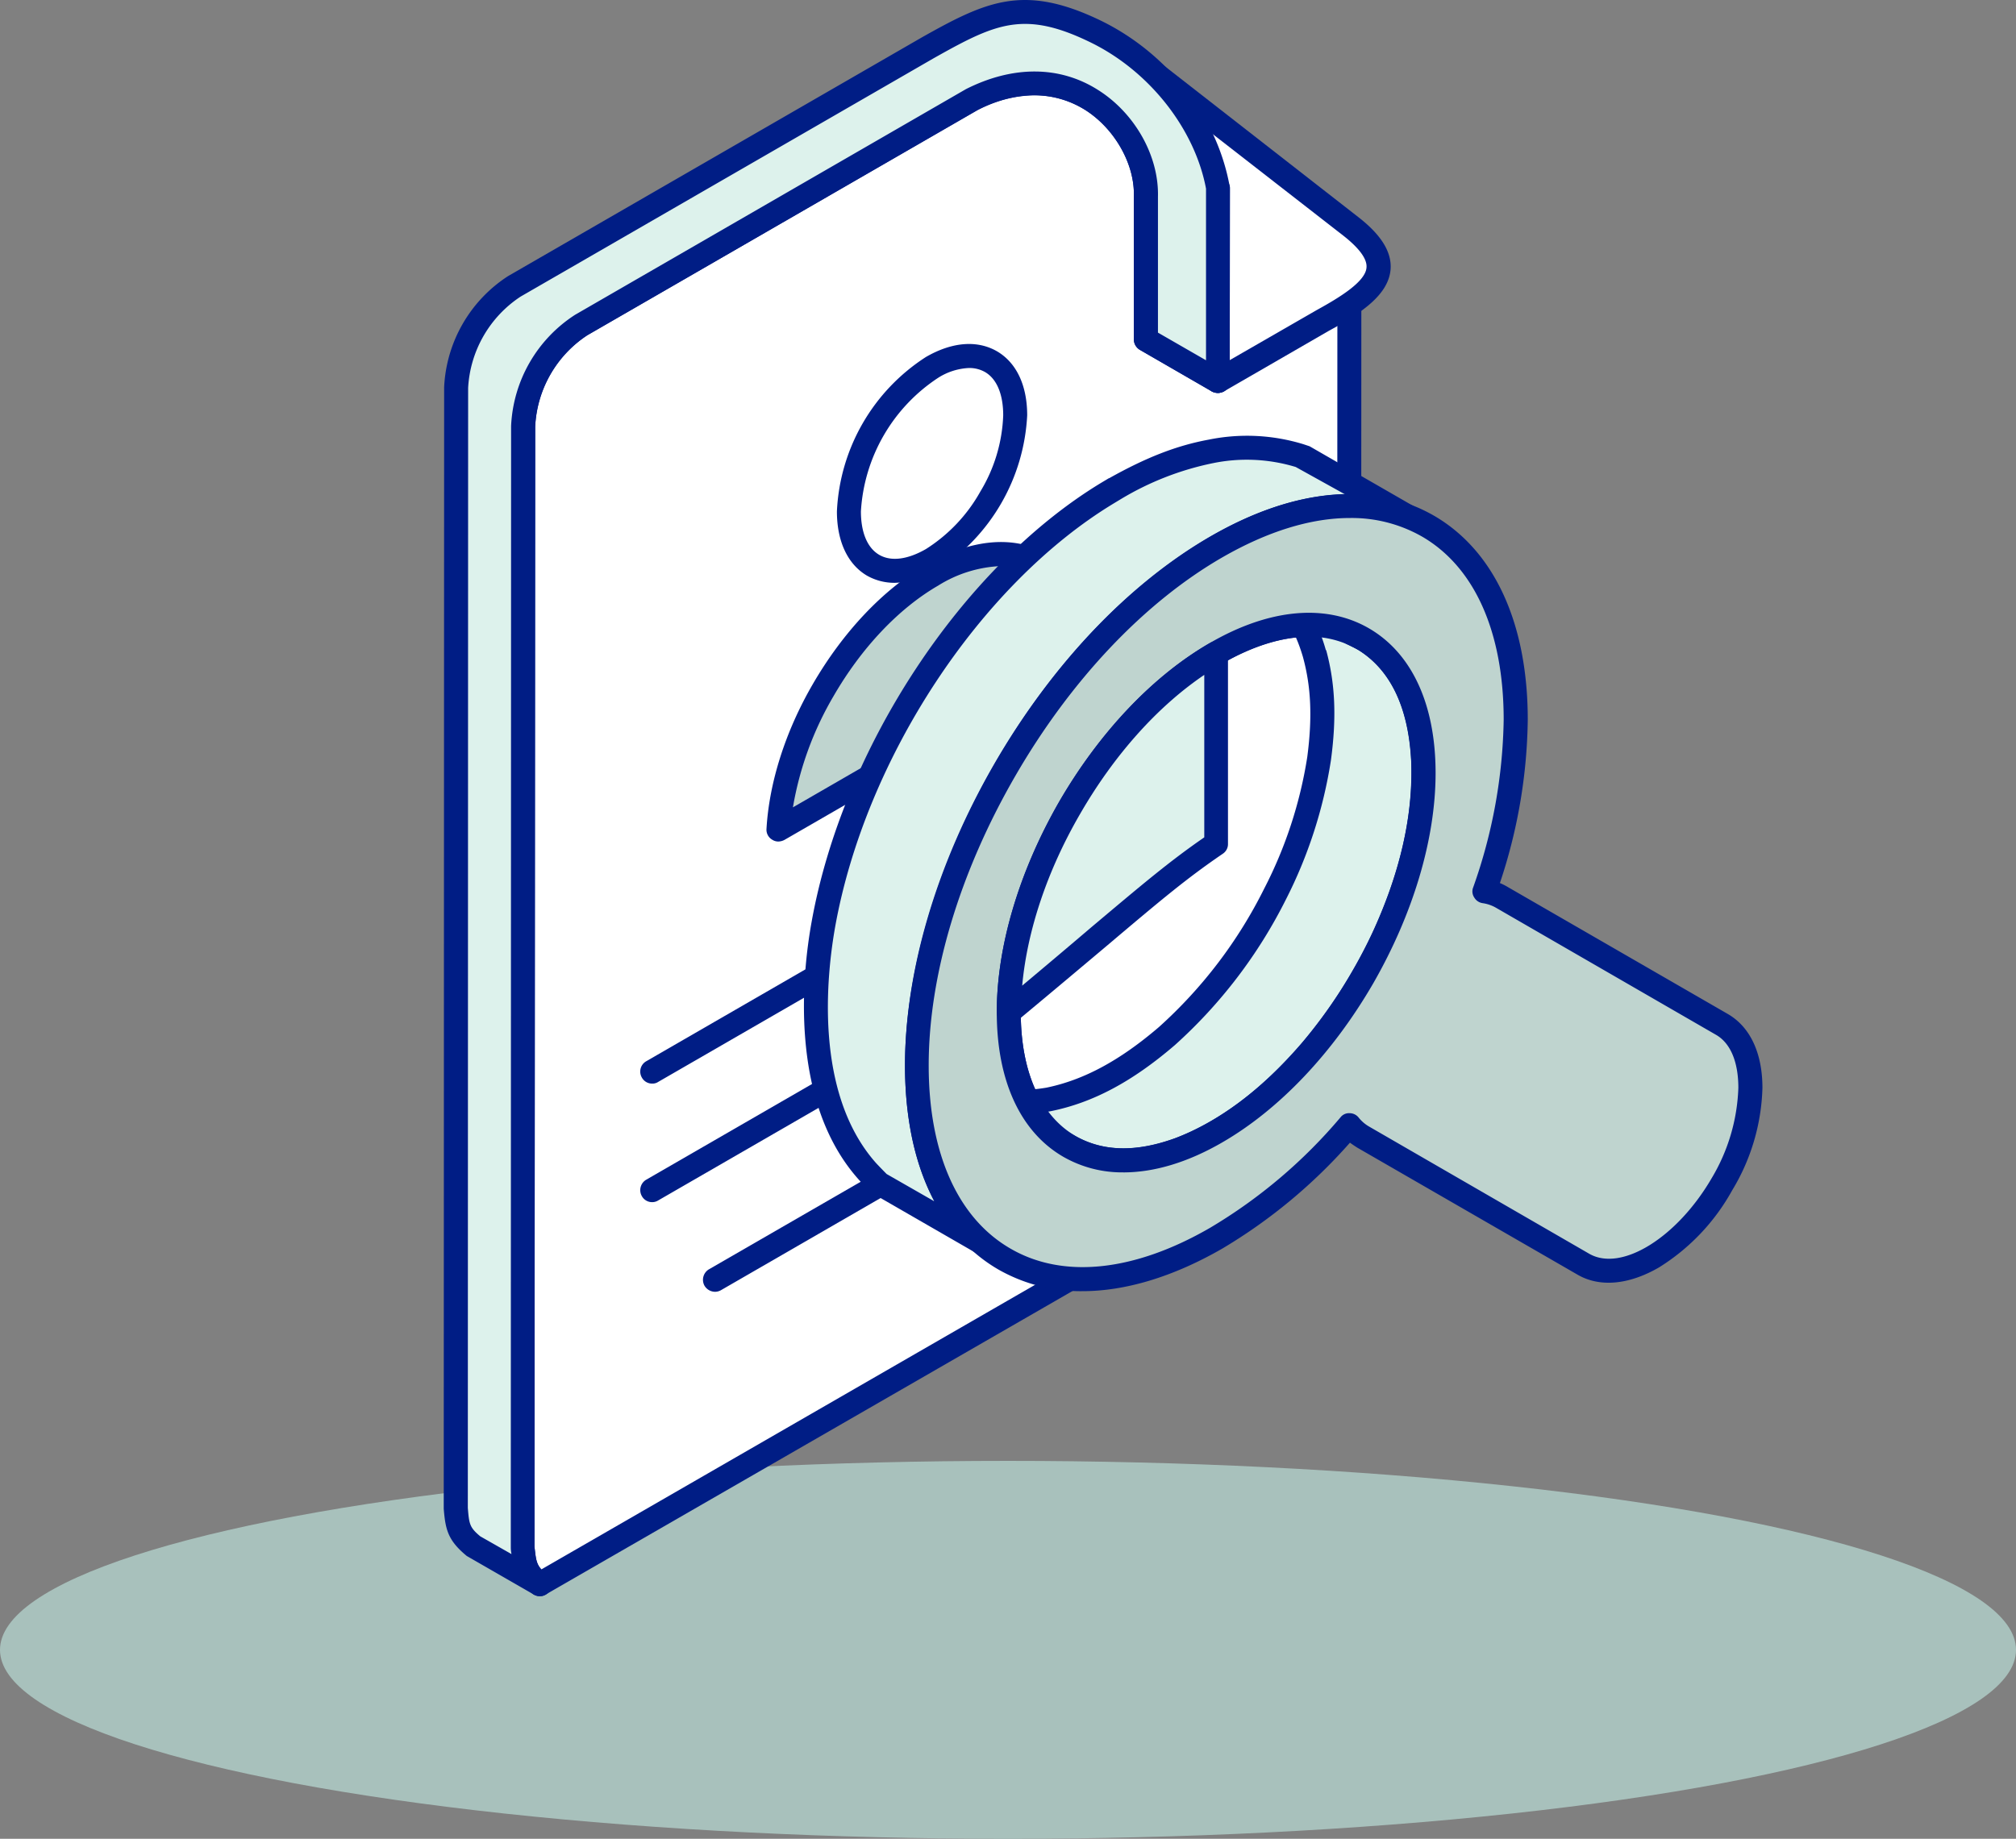 <svg xmlns="http://www.w3.org/2000/svg" width="368" height="335.727" viewBox="0 0 368 335.727"><rect x="0" y="0" width="368" height="335.727" fill="#808080" stroke="none"/><g transform="translate(-839 -904.773)"><ellipse cx="184" cy="34.5" rx="184" ry="34.5" transform="translate(839 1171.5)" fill="#a8c1bc"></ellipse><g transform="translate(-1800.092 -1.062)"><path d="M2732.131,1189.3l.057.018,137.36-79.207c5.682-3.281,10.323-11.312,10.378-17.926V942.38l-31.079-23.961a38.375,38.375,0,0,1,7.1,16.08v35.123l-13.1-7.564V935.9c.241-11.944-13.229-27.055-31.77-17.664l-71.286,41.14a23.486,23.486,0,0,0-10.7,18.485l-.056,204.568C2729.356,1185.722,2729.542,1187.12,2732.131,1189.3Z" transform="translate(5.456 5.77)" fill="#fff" fill-rule="evenodd"></path><path d="M2823.263,918.295a22.978,22.978,0,0,0-10.378,2.7l-71.213,41.1a21.241,21.241,0,0,0-9.521,16.675l-.132,204.477c.262,2.252.317,3.147,1.25,4.19l135.98-78.405c5.013-2.888,9.28-10.23,9.28-16.025l.055-148.725-21.762-16.769a39.433,39.433,0,0,1,2.105,7.416v35.514a2.165,2.165,0,0,1-1.043,1.9,2.285,2.285,0,0,1-2.236,0l-13.1-7.567a2.226,2.226,0,0,1-1.117-1.9V936.723c.185-5.888-3.522-12.335-8.832-15.725a17.482,17.482,0,0,0-9.336-2.7Zm-90.256,274.028a2.308,2.308,0,0,1-1.285-.39c0-.037-.131-.093-.131-.129-3.409-2.759-3.578-5-3.9-8.367l.056-204.753a25.529,25.529,0,0,1,11.684-20.328l71.344-41.2c8.591-4.34,17.124-4.287,24.11.15,6.726,4.229,11.125,12.054,10.938,19.471v24.835l8.774,5.051v-31.34a36.413,36.413,0,0,0-6.743-14.758,2.188,2.188,0,0,1,.261-2.867,2.111,2.111,0,0,1,2.831-.188l31.155,23.961a2.138,2.138,0,0,1,.857,1.734l-.057,149.8c0,7.416-5.067,16.117-11.422,19.827l-137.415,79.188A1.95,1.95,0,0,1,2733.007,1192.323Z" transform="translate(4.637 4.943)" fill="#001d85" fill-rule="evenodd"></path><path d="M2813.988,971.658l19.154-11.051c9.466-5.161,14.665-9.707,5.143-17.121l-40.433-31.528,16.136,24.577Z" transform="translate(47.413 3.734)" fill="#fff" fill-rule="evenodd"></path><path d="M2807.773,922.664l8.887,13.511a1.96,1.96,0,0,1,.372,1.191l-.054,31.322,15.893-9.15c4.137-2.273,8.887-5.161,9.076-7.751.185-1.938-2.162-4.193-4.138-5.758l-30.036-23.365Zm7.042,52a2.489,2.489,0,0,1-1.117-.278,2.166,2.166,0,0,1-1.044-1.9V938.018l-15.819-24.035a2.2,2.2,0,0,1,3.205-2.926l40.432,31.527c4.212,3.279,6.112,6.41,5.87,9.539-.373,4.4-4.75,7.677-11.311,11.234l-19.1,11.033A2.5,2.5,0,0,1,2814.816,974.668Z" transform="translate(46.585 2.903)" fill="#001d85" fill-rule="evenodd"></path><path d="M2736.825,1194.259l-12.242-7.062c-2.646-2.179-2.831-3.54-3.148-6.894l.132-204.567a23.385,23.385,0,0,1,10.638-18.484l75.35-43.487c11.178-6.28,17.309-9.428,30.464-3.149,10.639,5.1,20.217,15.763,22.564,28.824v35.123l-13.1-7.564V940.836c.241-11.944-13.229-27.055-31.77-17.664l-71.285,41.14a23.486,23.486,0,0,0-10.7,18.485l-.057,204.568C2733.993,1190.7,2734.18,1192.06,2736.825,1194.259Z" transform="translate(0.818 0.83)" fill="#ddf2ec" fill-rule="evenodd"></path><path d="M2826.223,910.2c-5.255,0-9.819,2.4-16.751,6.3l-75.351,43.489a21.335,21.335,0,0,0-9.576,16.677l-.057,204.473c.243,2.925.3,3.559,2.275,5.2l5.7,3.244a5.855,5.855,0,0,1-.132-1.174l.056-204.773a25.529,25.529,0,0,1,11.684-20.328l71.344-41.2c8.591-4.34,17.124-4.287,24.111.15,6.725,4.229,11.125,12.054,10.938,19.471v24.835l8.774,5.051v-31.34c-2.049-10.919-10.4-21.614-21.388-26.85-4.64-2.234-8.274-3.223-11.628-3.223Zm-88.58,287.07a2.21,2.21,0,0,1-1.1-.3l-12.242-7.042c-3.522-2.889-3.894-4.921-4.211-8.609l.074-204.753a25.58,25.58,0,0,1,11.683-20.329l75.462-43.543c11.813-6.651,18.614-9.819,32.457-3.224,12.373,5.925,21.5,17.572,23.794,30.409v35.514a2.165,2.165,0,0,1-1.043,1.9,2.285,2.285,0,0,1-2.236,0l-13.1-7.567a2.227,2.227,0,0,1-1.117-1.9V941.666c.185-5.888-3.522-12.335-8.831-15.725-4.024-2.534-10.695-4.567-19.715,0l-71.213,41.1a20.992,20.992,0,0,0-9.522,16.675l-.132,204.476c.317,2.906.374,3.557,2.349,5.2a2.223,2.223,0,0,1,.429,2.944A2.161,2.161,0,0,1,2737.643,1197.266Z" transform="translate(0 0)" fill="#001d85" fill-rule="evenodd"></path><path d="M2744.59,1066.5a2.123,2.123,0,0,1-1.918-1.1,2.2,2.2,0,0,1,.8-3l103.6-59.811a2.187,2.187,0,0,1,2.162,3.8l-103.6,59.81A2.016,2.016,0,0,1,2744.59,1066.5Z" transform="translate(13.586 58.822)" fill="#001d85" fill-rule="evenodd"></path><path d="M2751.691,1071.658a2.263,2.263,0,0,1-1.922-1.1,2.231,2.231,0,0,1,.8-3l80.715-46.581a2.191,2.191,0,0,1,2.179,3.8l-80.678,46.581A2.213,2.213,0,0,1,2751.691,1071.658Z" transform="translate(17.927 70.03)" fill="#001d85" fill-rule="evenodd"></path><path d="M2744.59,1053.053a2.123,2.123,0,0,1-1.918-1.1,2.171,2.171,0,0,1,.8-2.981l103.6-59.811a2.178,2.178,0,0,1,2.162,3.783l-103.6,59.813A1.847,1.847,0,0,1,2744.59,1053.053Z" transform="translate(13.586 50.623)" fill="#001d85" fill-rule="evenodd"></path><path d="M2781.225,983.338h0a30.727,30.727,0,0,0,10.7-11.312h0a30.747,30.747,0,0,0,4.452-14.98c0-4.826-1.675-8.236-4.452-9.82-2.721-1.582-6.559-1.36-10.7,1.064a30.771,30.771,0,0,0-10.751,11.328,31.316,31.316,0,0,0-4.452,14.962c0,4.844,1.733,8.255,4.452,9.837S2777.015,985.759,2781.225,983.338Z" transform="translate(28.004 24.623)" fill="#fff" fill-rule="evenodd"></path><path d="M2788.789,949.235a11.4,11.4,0,0,0-5.626,1.788,31.36,31.36,0,0,0-14.106,24.392c0,3.875,1.194,6.687,3.354,7.938s5.181.856,8.516-1.062h0a29.353,29.353,0,0,0,9.948-10.528,28.8,28.8,0,0,0,4.156-13.882c0-3.857-1.173-6.669-3.335-7.918a5.8,5.8,0,0,0-2.907-.728Zm-6.745,34.938h0Zm-6.8,4.285a10.2,10.2,0,0,1-5.068-1.305c-3.522-2.067-5.5-6.241-5.5-11.737a35.462,35.462,0,0,1,16.249-28.191c4.77-2.759,9.335-3.113,12.931-1.062,3.579,2.067,5.553,6.223,5.553,11.719a35.789,35.789,0,0,1-16.249,28.191h-.074A15.724,15.724,0,0,1,2775.244,988.457Z" transform="translate(27.186 23.789)" fill="#001d85" fill-rule="evenodd"></path><path d="M2806,970.555c-5.068-2.944-12.112-2.516-19.9,1.975h0c-7.788,4.491-14.776,12.186-19.9,20.981-4.639,8.086-7.657,17.1-8.16,25.451l56.122-32.385C2813.651,978.771,2810.634,973.256,2806,970.555Z" transform="translate(23.135 38.32)" fill="#bfd4cf" fill-rule="evenodd"></path><path d="M2799.474,971.706a23.266,23.266,0,0,0-11.439,3.559c-7.174,4.153-13.974,11.308-19.1,20.178a59.843,59.843,0,0,0-7.416,20.31l51.167-29.551c-.672-6.112-3.094-10.676-6.988-12.912h0a12.3,12.3,0,0,0-6.225-1.584Zm-40.617,50.288a2.015,2.015,0,0,1-1.12-.335,2.1,2.1,0,0,1-1.042-1.975c.483-8.44,3.447-17.813,8.46-26.44,5.515-9.5,12.8-17.255,20.645-21.781,8.292-4.75,16.08-5.441,22.135-1.975h0c5.441,3.168,8.72,9.484,9.2,17.8a2.136,2.136,0,0,1-1.042,2.011l-56.122,32.4A2.5,2.5,0,0,1,2758.857,1021.994Z" transform="translate(22.313 37.486)" fill="#001d85" fill-rule="evenodd"></path><path d="M2822.006,981.87c-20.888,12.092-37.824,41.439-37.824,65.569,0,24.146,16.936,33.928,37.824,21.854,20.906-12.073,37.843-41.42,37.843-65.548C2859.849,979.6,2842.912,969.814,2822.006,981.87Z" transform="translate(39.077 43.215)" fill="#fff" fill-rule="evenodd"></path><path d="M2839.727,979.724c-4.75,0-10.137,1.64-15.763,4.882-20.273,11.721-36.781,40.264-36.781,63.668,0,10.861,3.6,18.892,10.026,22.618,6.427,3.707,15.128,2.777,24.539-2.664,20.272-11.683,36.761-40.246,36.761-63.649,0-10.863-3.578-18.913-10-22.62a17.225,17.225,0,0,0-8.777-2.236Zm-33.743,97.783a21.637,21.637,0,0,1-11.011-2.832c-7.846-4.528-12.168-13.9-12.168-26.4,0-24.8,17.477-55.061,38.942-67.451,10.806-6.243,21.128-7.192,28.974-2.664,7.864,4.546,12.186,13.918,12.186,26.421,0,24.78-17.5,55.059-38.943,67.451C2817.667,1075.662,2811.536,1077.507,2805.984,1077.507Z" transform="translate(38.238 42.379)" fill="#001d85" fill-rule="evenodd"></path><path d="M2816.9,964.084a56.3,56.3,0,0,1,17.551-6.8,32.431,32.431,0,0,1,16.192.784l1.043.352,18.428,10.658a29.329,29.329,0,0,0-9.895-1.788c-16.191-.243-32.644,11.1-43.637,22.135-19.844,19.882-35.849,51.539-35.849,79.972,0,11.086,2.59,23.478,10.882,31.469l.8.747-18.484-10.658c-.371-.28-1.919-1.9-2.347-2.329-10.267-11.645-10.508-30.482-7.918-44.96,5.328-29.7,25.843-62.979,51.874-78.742Z" transform="translate(25.725 30.966)" fill="#ddf2ec" fill-rule="evenodd"></path><path d="M2818.813,966.805l-1.358.821c-24.408,14.793-45.3,46.582-50.812,77.251-1.547,8.683-3.95,30.258,7.416,43.117.317.354,1.619,1.693,1.973,2.048l8.721,4.993c-4.322-8.123-5.367-17.495-5.367-24.817,0-26.924,14.645-59.7,36.464-81.518,6.8-6.782,24.353-22.3,43.823-22.77l-8.961-4.974a30.707,30.707,0,0,0-15.074-.708,53.21,53.21,0,0,0-16.826,6.558Zm-25.582,137.827a2.118,2.118,0,0,1-1.117-.3l-18.484-10.656a27.111,27.111,0,0,1-2.832-2.777c-12.614-14.293-10.156-37.489-8.479-46.787,5.684-31.824,27.446-64.842,52.843-80.25l1.434-.856h.056c6.745-3.784,12.3-5.962,18.167-7.044a35.036,35.036,0,0,1,17.308.839l1.118.373,18.8,10.825a2.188,2.188,0,0,1-1.806,3.968,27.66,27.66,0,0,0-9.206-1.677c-18.3-.317-35.531,14.943-42.09,21.5-21.092,21.055-35.236,52.582-35.236,78.426.056,9.148,1.79,21.762,10.193,29.9l.8.708a2.18,2.18,0,0,1,.262,2.907A2.256,2.256,0,0,1,2793.231,1104.632Z" transform="translate(24.905 30.143)" fill="#001d85" fill-rule="evenodd"></path><path d="M2842.815,985.028c-1.79-5.756-4.452-10.211-9.708-13.377l18.485,10.656c7.974,4.808,10.509,13.473,11.067,22.285.374,11.552-2.664,22.322-7.49,32.718a92.422,92.422,0,0,1-13.1,20.347c-6.614,7.622-14.4,14.254-23.924,17.907-6.857,2.442-13.528,3.055-20.086-.541l-18.484-10.639c4.825,2.627,9.336,2.962,14.645,2.049,8.292-1.678,15.279-6.091,21.577-11.552a87.129,87.129,0,0,0,19.786-25.936,81.16,81.16,0,0,0,8.031-24.708C2844.473,997.643,2844.547,991.494,2842.815,985.028Z" transform="translate(36.268 40.131)" fill="#ddf2ec" fill-rule="evenodd"></path><path d="M2792.69,1069.783l7.3,4.19c5.123,2.832,10.937,2.964,18.222.354,8.047-3.092,15.578-8.739,22.992-17.292a91.268,91.268,0,0,0,12.8-19.843c5.2-11.271,7.6-21.633,7.229-31.694-.539-10.061-3.838-16.77-9.948-20.477l-7.231-4.174a28.161,28.161,0,0,1,1.6,4.378c.075.019.075.039.075.056,1.658,6.131,1.9,12.316.856,20.069a84.39,84.39,0,0,1-8.218,25.414,89.771,89.771,0,0,1-20.271,26.588c-7.788,6.688-14.963,10.508-22.62,12.057-.93.168-1.862.3-2.794.374Zm15.949,10.8a22.164,22.164,0,0,1-10.826-2.795l-18.464-10.676a2.19,2.19,0,0,1,2.1-3.839c3.95,2.18,7.9,2.738,13.211,1.845,6.8-1.4,13.359-4.919,20.534-11.067a84.639,84.639,0,0,0,19.209-25.266,78.888,78.888,0,0,0,7.864-24.035c.932-7.12.727-12.765-.8-18.3-1.732-5.871-4.4-9.5-8.664-12.092a2.2,2.2,0,0,1,2.235-3.783l18.466,10.658c7.49,4.546,11.439,12.41,12.129,24.054.372,10.806-2.162,21.838-7.659,33.78a98.644,98.644,0,0,1-13.414,20.812c-7.918,9.132-16.025,15.188-24.857,18.559A32.9,32.9,0,0,1,2808.639,1080.587Z" transform="translate(35.453 39.299)" fill="#001d85" fill-rule="evenodd"></path><path d="M2832.062,982.682l-18.484-10.657-.615-.354-.688-.336-.671-.3,18.484,10.659.669.3.691.334Z" transform="translate(55.798 39.756)" fill="#fff" fill-rule="evenodd"></path><path d="M2832.887,985.694a2.1,2.1,0,0,1-1.062-.259l-1.845-.9-18.613-10.788a2.123,2.123,0,0,1-.856-2.888,2.19,2.19,0,0,1,2.847-1.006l2.164,1.08,18.466,10.677a2.207,2.207,0,0,1,.819,2.981A2.282,2.282,0,0,1,2832.887,985.694Z" transform="translate(54.973 38.923)" fill="#001d85" fill-rule="evenodd"></path><path d="M2855.147,987.433c-6.857-3.949-16.321-3.371-26.776,2.646-10.433,6.056-19.9,16.416-26.755,28.266-6.856,11.87-11.069,25.229-11.069,37.3s4.213,20.567,11.069,24.5c6.856,3.969,16.322,3.392,26.755-2.646,10.455-6.035,19.919-16.4,26.776-28.246,6.856-11.869,11.067-25.249,11.067-37.3,0-12.092-4.211-20.569-11.067-24.521ZM2828.371,970.7c15.093-8.7,28.751-9.522,38.643-3.838,9.9,5.719,16.007,17.961,16.007,35.382a97.39,97.39,0,0,1-5.682,31.322,9.044,9.044,0,0,1,3.148,1.08l40.191,23.216c6.969,4.026,6.969,17.142,0,29.18v.018c-6.932,12.038-18.316,18.6-25.228,14.591l-40.247-23.217a8.192,8.192,0,0,1-2.481-2.178,97.823,97.823,0,0,1-24.352,20.643c-15.074,8.7-28.73,9.539-38.625,3.82-9.894-5.7-16-17.942-16-35.364s6.111-36.744,16-53.867S2813.3,979.4,2828.371,970.7Z" transform="translate(32.713 35.006)" fill="#bfd4cf" fill-rule="evenodd"></path><path d="M2846.072,987.939c-4.75,0-10.137,1.64-15.763,4.882-9.819,5.665-19.043,15.408-25.955,27.464-6.988,12.038-10.825,24.912-10.825,36.2,0,10.861,3.6,18.892,10.025,22.618s15.128,2.777,24.539-2.664c9.819-5.647,19.041-15.39,25.954-27.446,6.987-12.055,10.807-24.93,10.807-36.2,0-10.863-3.522-18.894-10-22.62a17.05,17.05,0,0,0-8.777-2.236Zm-33.818,97.783a21.559,21.559,0,0,1-10.937-2.831c-7.846-4.528-12.168-13.9-12.168-26.4,0-12.055,4.081-25.694,11.365-38.4,7.361-12.707,17.124-23.029,27.578-29.048,10.806-6.262,21.128-7.192,28.974-2.664h0c7.864,4.546,12.185,13.918,12.185,26.421,0,12.038-4.08,25.675-11.366,38.382-7.359,12.707-17.123,23.031-27.576,29.069-6.3,3.651-12.428,5.476-18.055,5.476Zm16.936-114.18h0Zm24.428-5.293a25.859,25.859,0,0,1,13.1,3.355c9.652,5.554,14.962,17.459,14.962,33.482a95.416,95.416,0,0,1-5.571,30.616,1.974,1.974,0,0,0,.206,1.843,2.1,2.1,0,0,0,1.528,1.024,6.842,6.842,0,0,1,2.365.8l40.229,23.237c2.664,1.527,4.08,4.974,4.08,9.687a34.287,34.287,0,0,1-4.882,16.51c-6.3,10.824-16.451,17.142-22.322,13.787l-40.171-23.216a6.719,6.719,0,0,1-1.92-1.64,2.114,2.114,0,0,0-1.678-.818,1.954,1.954,0,0,0-1.656.763,93.84,93.84,0,0,1-23.794,20.159c-13.844,8.013-26.831,9.373-36.409,3.82-9.652-5.552-14.962-17.44-14.962-33.463,0-16.471,5.63-35.216,15.762-52.767s23.552-31.75,37.826-39.986h0c8.292-4.77,16.192-7.194,23.309-7.194Zm-48.836,141.162a30.277,30.277,0,0,1-15.335-3.95c-10.993-6.373-17.049-19.6-17.049-37.265,0-17.235,5.739-36.744,16.247-54.966,10.509-18.2,24.539-32.98,39.447-41.589,15.315-8.831,29.793-10.191,40.862-3.818,10.991,6.371,17.123,19.6,17.123,37.264a97.3,97.3,0,0,1-5.087,29.812,10.623,10.623,0,0,1,1.38.69l40.227,23.216c4.079,2.366,6.315,7.136,6.315,13.489a37.983,37.983,0,0,1-5.514,18.689,38.4,38.4,0,0,1-13.417,14.122c-5.5,3.168-10.8,3.635-14.83,1.286l-40.247-23.215c-.428-.28-.858-.56-1.286-.876a97.316,97.316,0,0,1-23.309,19.341C2821.346,1104.8,2812.626,1107.412,2804.782,1107.412Z" transform="translate(31.893 34.164)" fill="#001d85" fill-rule="evenodd"></path><path d="M2822.006,1014.7c-9.633,6.558-15.259,12-37.824,30.781,0-12.075,4.213-25.434,11.069-37.3,6.856-11.849,16.323-22.21,26.755-28.265Z" transform="translate(39.077 45.17)" fill="#ddf2ec" fill-rule="evenodd"></path><path d="M2822.846,1015.527h0Zm-2.162-30.82c-8.588,5.814-16.508,14.7-22.675,25.4-6,10.341-9.65,21.3-10.565,31.34,5.048-4.23,9.15-7.7,12.594-10.639,9.393-7.9,14.291-12.057,20.645-16.435V984.707Zm-35.662,63.8a2.226,2.226,0,0,1-.93-.2,2.172,2.172,0,0,1-1.286-1.991c0-12.055,4.081-25.695,11.365-38.4,7.361-12.707,17.124-23.029,27.578-29.048a2.24,2.24,0,0,1,2.217,0,2.152,2.152,0,0,1,1.043,1.882v34.788a2.107,2.107,0,0,1-.914,1.806c-6.613,4.509-11.2,8.367-21.2,16.825-4.342,3.652-9.65,8.124-16.506,13.826A1.98,1.98,0,0,1,2785.021,1048.5Z" transform="translate(38.238 44.346)" fill="#001d85" fill-rule="evenodd"></path></g></g></svg>